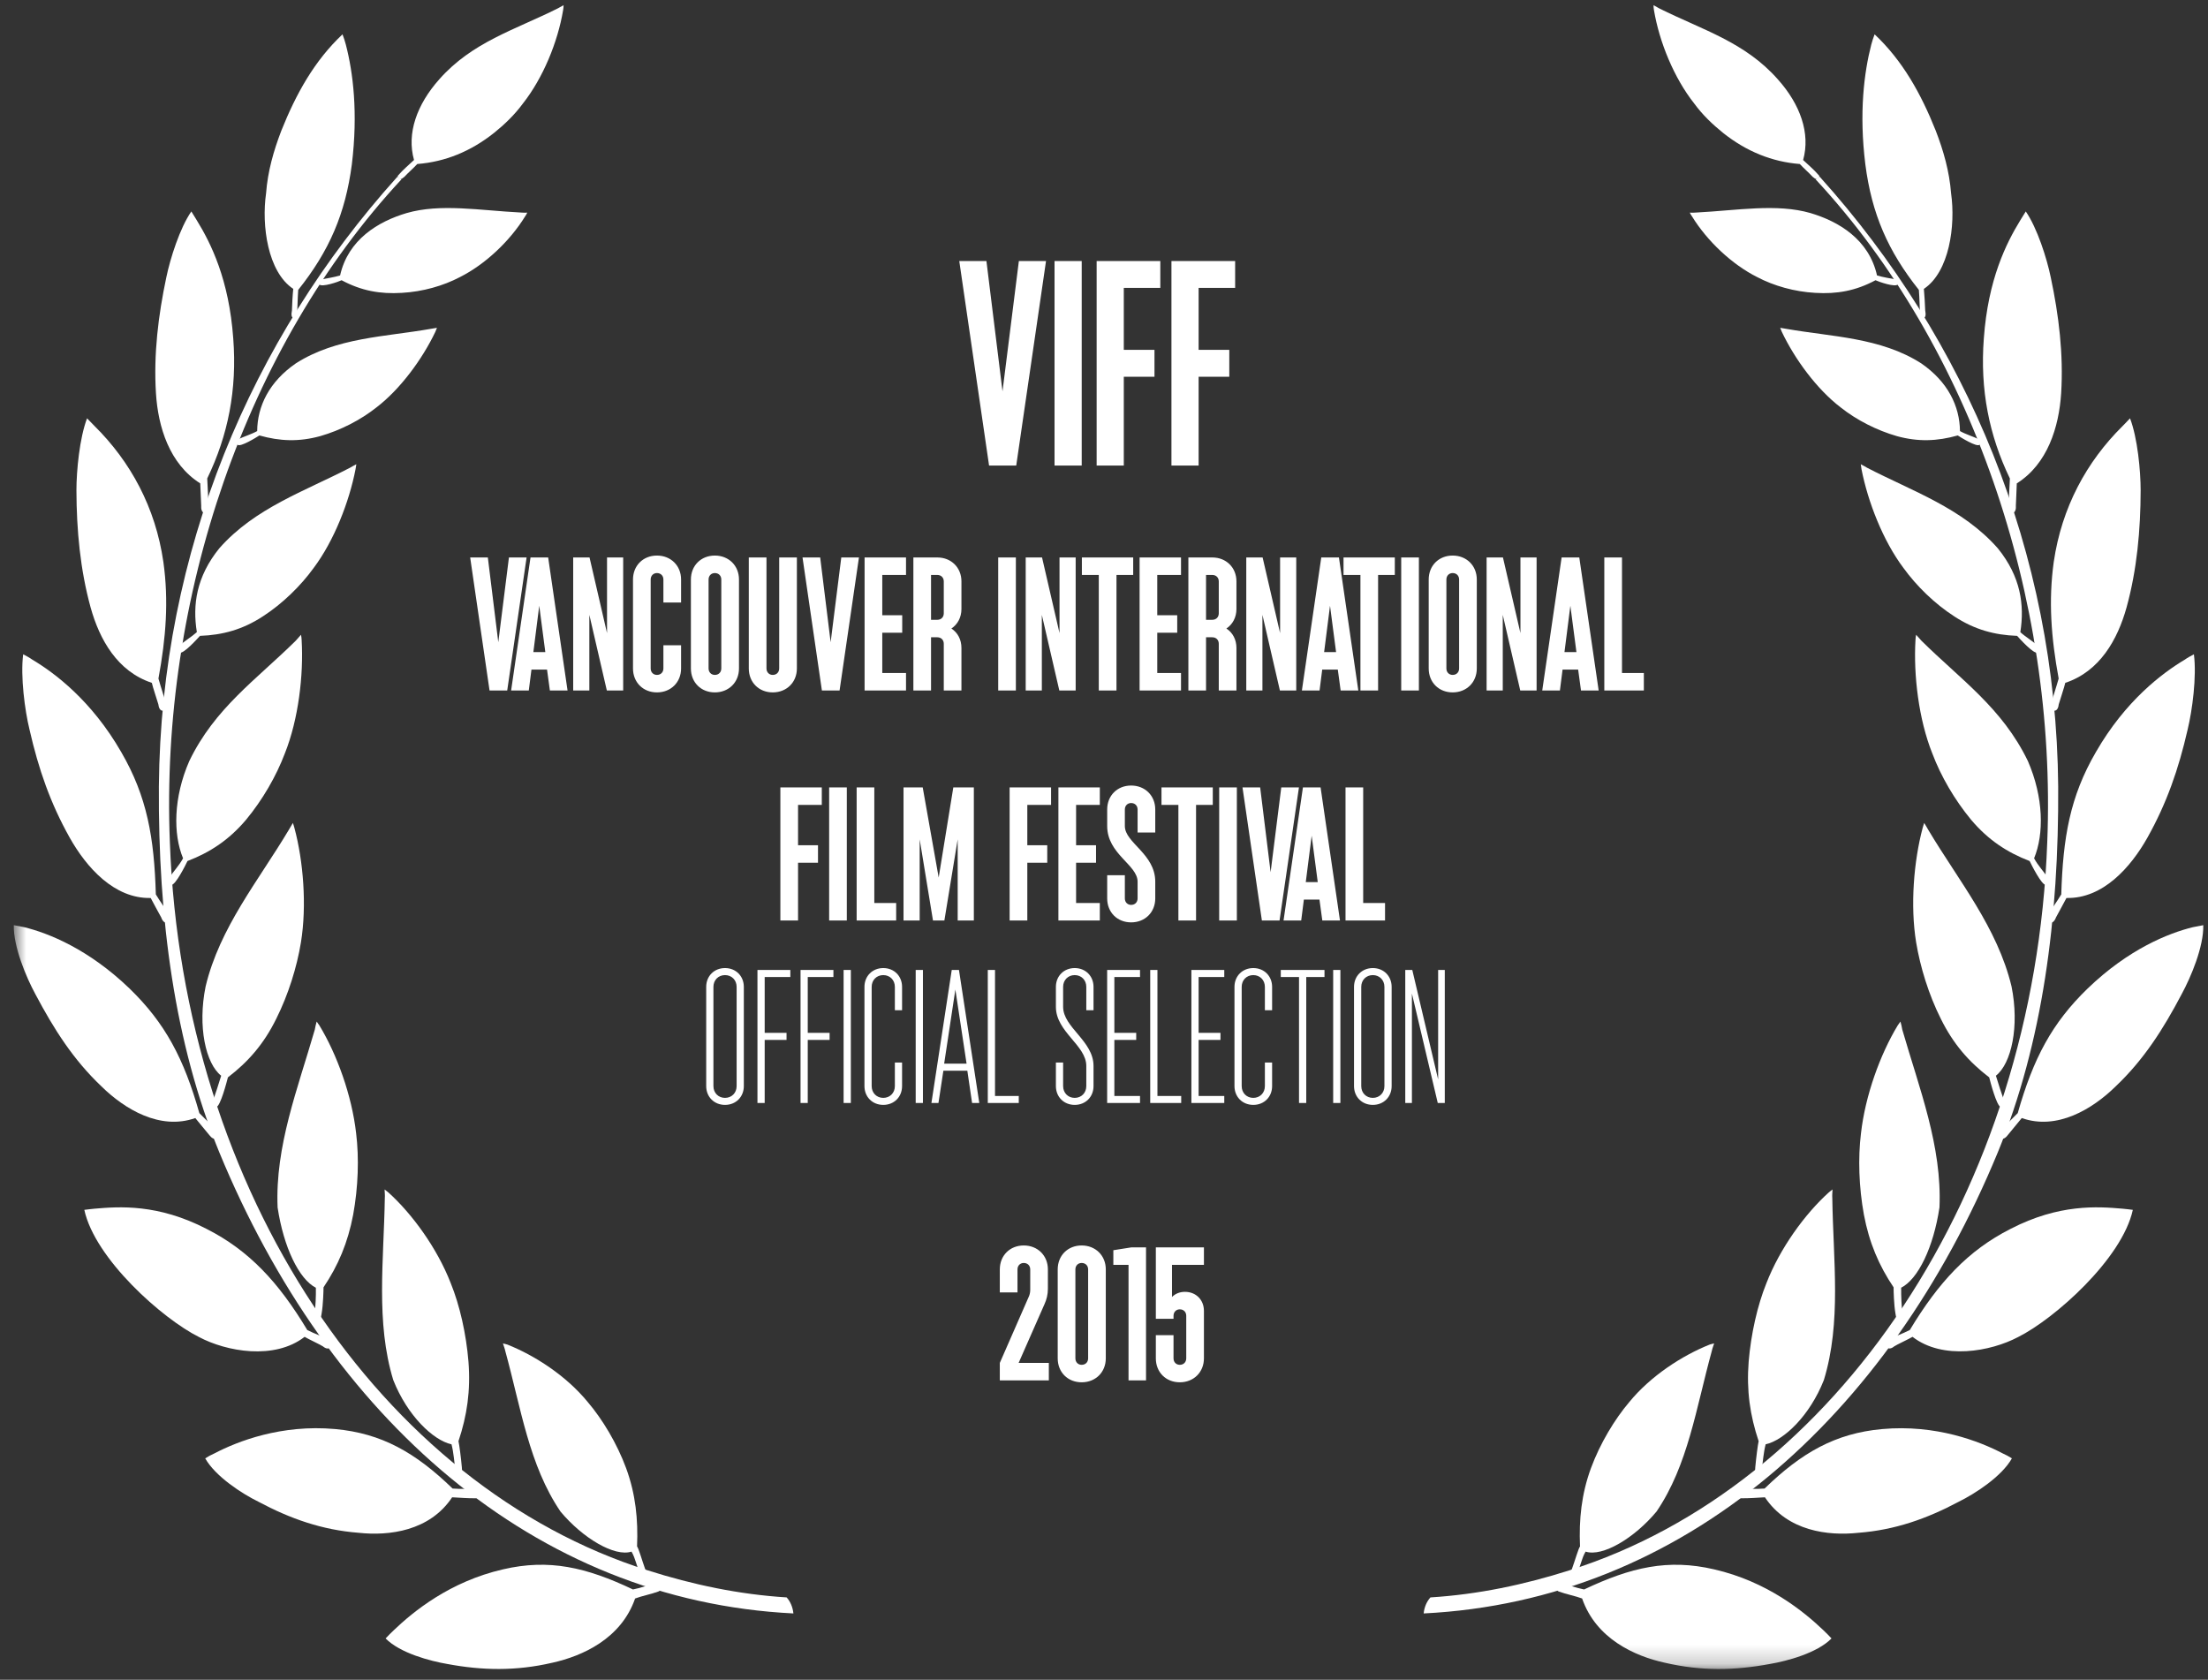 <?xml version="1.0" encoding="UTF-8" standalone="no"?>
<svg width="117px" height="89px" viewBox="0 0 117 89" version="1.1" xmlns="http://www.w3.org/2000/svg" xmlns:xlink="http://www.w3.org/1999/xlink" xmlns:sketch="http://www.bohemiancoding.com/sketch/ns">
    <rect x="0" y="0" width="117" height="89" fill="#333333" stroke="none"/>
    <!-- Generator: Sketch 3.3.3 (12072) - http://www.bohemiancoding.com/sketch -->
    <title>7</title>
    <desc>Created with Sketch.</desc>
    <defs>
        <path id="path-1" d="M1.848,89.786 L117.869,89.786 L117.869,1.63 L1.848,1.63"></path>
    </defs>
    <g id="Page-1" stroke="none" stroke-width="1" fill="none" fill-rule="evenodd" sketch:type="MSPage">
        <g id="Landing" sketch:type="MSArtboardGroup" transform="translate(-1027, -522)">
            <g id="Awards" sketch:type="MSLayerGroup" transform="translate(133.5, 512.905)">
                <g id="7" transform="translate(892.383, 7.74)">
                    <g id="Group-240" fill="#FFFFFF" sketch:type="MSShapeGroup">
                        <path d="M76.556,86.842 C90.329,86.159 101.178,76.457 106.977,62.416 C109.36,56.605 110.218,50.01 110.179,43.019 C110.076,30.552 105.274,19.311 97.573,10.754 C97.543,10.713 97.526,10.7 97.514,10.735 C97.487,10.767 97.415,10.804 97.373,10.82 C97.325,10.841 97.312,10.82 97.34,10.874 C105.532,19.696 110.122,32.984 109.599,45.977 C108.925,64.527 98.387,80.108 84.27,84.561 C81.895,85.316 79.445,85.836 76.915,85.992 C76.724,86.201 76.589,86.502 76.556,86.842" id="Fill-237"></path>
                        <path d="M113.221,58.919 C111.988,60.129 110.109,61.255 108.249,60.594 C108.142,60.735 107.567,61.413 107.491,61.516 C107.395,61.647 107.22,61.767 107.105,61.639 C107.038,61.581 106.981,61.473 107.075,61.309 C107.378,60.992 107.688,60.671 108.035,60.333 C108.856,57.442 109.845,55.564 111.737,53.733 C113.912,51.635 116.034,50.795 117.321,50.48 C117.513,50.443 117.683,50.412 117.867,50.375 C117.893,51.517 117.214,53.122 116.717,54.038 C115.743,55.885 114.72,57.498 113.221,58.919" id="Fill-239"></path>
                    </g>
                    <path d="M100.499,16.203 C100.651,16.277 101.558,16.599 101.684,16.42 C101.73,16.371 101.694,16.188 101.612,16.167 C101.278,16.103 100.903,16.047 100.579,15.95 C100.151,14.042 98.555,13.091 97.056,12.645 C95.257,12.125 93.189,12.504 91.001,12.616 C90.892,12.628 90.768,12.626 90.661,12.622 C90.686,12.695 90.734,12.753 90.778,12.825 C91.578,14.125 92.888,15.363 94.226,16.035 C95.114,16.503 96.21,16.812 97.306,16.872 C98.452,16.943 99.45,16.765 100.499,16.203" id="Fill-241" fill="#FFFFFF" sketch:type="MSShapeGroup"></path>
                    <path d="M97.373,10.82 C97.295,10.839 97.295,10.818 97.172,10.727 C96.93,10.468 96.729,10.304 96.487,10.045 C95.015,9.929 93.661,9.382 92.422,8.397 C91.872,7.955 91.328,7.437 90.89,6.836 C89.827,5.49 89.044,3.591 88.758,1.887 C88.744,1.791 88.733,1.725 88.737,1.63 C88.842,1.684 88.935,1.742 89.04,1.8 C91.333,2.944 93.583,3.581 95.33,5.567 C96.514,6.892 97.058,8.424 96.663,9.834 C96.932,10.089 97.224,10.329 97.478,10.624 C97.604,10.733 97.449,10.823 97.373,10.82" id="Fill-242" fill="#FFFFFF" sketch:type="MSShapeGroup"></path>
                    <path d="M104.856,24.427 C105.007,24.525 105.866,25.06 106.011,24.921 C106.076,24.869 106.063,24.67 105.984,24.633 C105.662,24.477 105.274,24.365 104.974,24.195 C104.961,22.875 104.333,21.581 102.922,20.608 C100.77,19.23 98.179,19.203 95.782,18.78 C95.662,18.761 95.555,18.745 95.448,18.724 C95.477,18.796 95.507,18.865 95.534,18.937 C96.22,20.382 97.39,21.977 98.654,22.943 C99.494,23.608 100.556,24.154 101.631,24.463 C102.757,24.772 103.764,24.736 104.856,24.427" id="Fill-243" fill="#FFFFFF" sketch:type="MSShapeGroup"></path>
                    <path d="M114.905,45.741 C114.025,47.304 112.551,48.979 110.617,48.934 C110.54,49.093 110.118,49.848 110.059,49.968 C110.002,50.134 109.864,50.31 109.71,50.217 C109.643,50.184 109.572,50.082 109.603,49.91 C109.834,49.489 110.086,49.17 110.342,48.745 C110.433,45.741 110.8,43.568 112.177,41.202 C113.744,38.476 115.707,37.008 116.889,36.305 C117.038,36.197 117.202,36.112 117.37,36.023 C117.523,37.201 117.286,38.994 117.036,40.019 C116.555,42.119 115.929,43.914 114.905,45.741" id="Fill-244" fill="#FFFFFF" sketch:type="MSShapeGroup"></path>
                    <path d="M113.803,33.535 C113.328,35.244 112.381,36.931 110.554,37.535 C110.519,37.715 110.244,38.542 110.21,38.669 C110.193,38.847 110.114,39.044 109.939,39.007 C109.887,38.99 109.769,38.936 109.778,38.752 C109.891,38.306 110.067,37.796 110.204,37.307 C109.805,35.146 109.658,33.191 109.943,31.13 C110.365,28.238 111.684,25.814 113.593,23.928 C113.74,23.789 113.857,23.646 113.985,23.519 C114.384,24.56 114.548,26.302 114.548,27.332 C114.544,29.436 114.353,31.533 113.803,33.535" id="Fill-245" fill="#FFFFFF" sketch:type="MSShapeGroup"></path>
                    <path d="M110.336,22.188 C110.221,23.982 109.614,25.943 107.985,26.967 C107.985,27.146 107.936,28.02 107.936,28.141 C107.951,28.307 107.917,28.52 107.741,28.541 C107.678,28.541 107.573,28.516 107.546,28.34 C107.552,27.884 107.6,27.197 107.619,26.708 C106.517,24.421 106.032,22.004 106.238,19.29 C106.462,16.159 107.428,14.239 108.163,13.039 C108.26,12.875 108.36,12.715 108.461,12.558 C109.07,13.439 109.582,15.058 109.786,16.056 C110.212,18.058 110.464,20.125 110.336,22.188" id="Fill-246" fill="#FFFFFF" sketch:type="MSShapeGroup"></path>
                    <path d="M104.503,11.596 C104.747,13.304 104.413,15.761 103.061,16.661 C103.086,16.883 103.13,17.642 103.132,17.803 C103.16,17.986 103.185,18.166 103.034,18.22 C102.971,18.239 102.924,18.235 102.866,18.073 C102.828,17.598 102.836,17.2 102.796,16.715 C101.157,14.658 100.298,12.682 99.96,10.066 C99.62,7.329 99.893,5.194 100.275,3.715 C100.319,3.537 100.384,3.357 100.451,3.174 C101.931,4.565 102.908,6.315 103.693,8.285 C104.102,9.346 104.413,10.433 104.503,11.596" id="Fill-247" fill="#FFFFFF" sketch:type="MSShapeGroup"></path>
                    <path d="M108.001,35.045 C108.131,35.19 108.877,36.019 109.083,35.934 C109.141,35.895 109.198,35.646 109.116,35.588 C108.829,35.318 108.457,35.109 108.173,34.85 C108.398,33.405 108.197,31.914 106.983,30.411 C105.1,28.269 102.435,27.376 100.052,26.138 C99.947,26.082 99.838,26.007 99.718,25.953 C99.729,26.043 99.744,26.134 99.758,26.225 C100.098,27.952 100.898,30.007 101.973,31.439 C102.666,32.399 103.632,33.343 104.667,34.01 C105.742,34.715 106.807,35.003 108.001,35.045" id="Fill-248" fill="#FFFFFF" sketch:type="MSShapeGroup"></path>
                    <path d="M108.665,46.976 C108.763,47.178 109.309,48.274 109.528,48.239 C109.605,48.247 109.717,48.005 109.66,47.899 C109.416,47.532 109.108,47.219 108.902,46.831 C109.435,45.542 109.408,43.603 108.575,41.683 C107.218,38.87 105.018,37.365 102.929,35.3 C102.838,35.192 102.746,35.094 102.652,34.987 C102.635,35.076 102.616,35.169 102.616,35.279 C102.509,37.12 102.784,39.463 103.506,41.269 C103.964,42.49 104.694,43.736 105.562,44.787 C106.471,45.863 107.47,46.516 108.665,46.976" id="Fill-249" fill="#FFFFFF" sketch:type="MSShapeGroup"></path>
                    <path d="M106.523,58.438 C106.582,58.676 106.914,59.945 107.132,60.011 C107.203,60.009 107.363,59.833 107.319,59.704 C107.174,59.281 107.01,58.792 106.878,58.351 C107.697,57.71 108.134,55.746 107.707,53.623 C106.958,50.497 104.898,48.013 103.302,45.337 C103.229,45.21 103.158,45.084 103.078,44.959 C103.044,45.046 103.025,45.14 102.996,45.225 C102.53,46.97 102.332,49.328 102.652,51.289 C102.87,52.597 103.317,54.055 103.957,55.33 C104.617,56.669 105.45,57.621 106.523,58.438" id="Fill-250" fill="#FFFFFF" sketch:type="MSShapeGroup"></path>
                    <path d="M108.054,72.198 C106.599,72.967 104.065,73.427 102.46,72.186 C102.322,72.275 101.57,72.627 101.482,72.696 C101.354,72.805 101.167,72.872 101.081,72.689 C101.026,72.615 101.003,72.492 101.131,72.37 C101.503,72.157 101.912,72.034 102.316,71.825 C103.848,69.283 105.404,67.608 107.653,66.467 C110.233,65.134 112.27,65.282 113.584,65.396 C113.771,65.412 113.943,65.435 114.134,65.458 C113.569,68.053 109.981,71.236 108.054,72.198" id="Fill-251" fill="#FFFFFF" sketch:type="MSShapeGroup"></path>
                    <path d="M101.457,69.563 C101.455,69.729 101.474,70.492 101.556,70.954 C101.585,71.087 101.579,71.288 101.768,71.232 C101.845,71.224 101.925,71.074 101.927,71.002 C101.879,70.55 101.852,70.038 101.858,69.584 C102.754,69.13 103.571,67.446 103.888,65.329 C104.029,62.091 102.824,59.045 101.917,55.908 C101.894,55.771 101.862,55.626 101.82,55.481 C101.77,55.545 101.726,55.622 101.675,55.686 C100.751,57.214 99.956,59.393 99.729,61.402 C99.567,62.715 99.618,64.261 99.884,65.715 C100.164,67.199 100.676,68.402 101.457,69.563" id="Fill-252" fill="#FFFFFF" sketch:type="MSShapeGroup"></path>
                    <path d="M99.592,82.569 C97.98,82.743 95.834,82.481 94.639,80.688 C94.297,80.707 93.743,80.748 93.386,80.74 C93.289,80.74 93.218,80.667 93.189,80.535 C93.17,80.448 93.205,80.338 93.378,80.273 C93.781,80.217 94.186,80.263 94.621,80.224 C96.588,78.316 98.379,77.298 100.842,77.074 C103.699,76.815 106.021,77.725 107.233,78.36 C107.405,78.436 107.577,78.528 107.726,78.625 C107.185,79.589 105.769,80.501 104.907,80.924 C103.235,81.814 101.537,82.421 99.592,82.569" id="Fill-253" fill="#FFFFFF" sketch:type="MSShapeGroup"></path>
                    <path d="M94.306,77.715 C94.262,77.897 94.171,78.617 94.127,79.102 C94.127,79.231 94.075,79.415 94.257,79.434 C94.343,79.44 94.446,79.347 94.463,79.26 C94.534,78.81 94.56,78.337 94.677,77.881 C95.645,77.669 97.014,76.369 97.762,74.477 C98.7,71.414 98.257,68.145 98.209,64.832 C98.196,64.689 98.215,64.537 98.221,64.378 C98.156,64.434 98.074,64.485 98.018,64.539 C96.756,65.677 95.435,67.498 94.721,69.335 C94.236,70.533 93.9,72.04 93.777,73.502 C93.657,75.04 93.85,76.351 94.306,77.715" id="Fill-254" fill="#FFFFFF" sketch:type="MSShapeGroup"></path>
                    <g id="Group-260">
                        <mask id="mask-2" sketch:name="Clip 256" fill="white">
                            <use xlink:href="#path-1"></use>
                        </mask>
                        <g id="Clip-256"></g>
                        <path d="M84.841,83.29 C84.75,83.419 84.584,84.007 84.421,84.461 C84.381,84.561 84.295,84.725 84.446,84.804 C84.528,84.845 84.652,84.787 84.681,84.716 C84.876,84.341 84.914,83.941 85.137,83.566 C86.031,83.858 87.721,82.853 88.895,81.443 C90.566,78.986 90.99,75.965 91.822,72.944 C91.853,72.797 91.904,72.673 91.948,72.534 C91.874,72.544 91.795,72.577 91.717,72.594 C90.272,73.168 88.593,74.246 87.446,75.648 C86.674,76.558 85.903,77.835 85.418,79.15 C84.916,80.522 84.78,81.862 84.841,83.29" id="Fill-255" fill="#FFFFFF" sketch:type="MSShapeGroup" mask="url(#mask-2)"></path>
                        <path d="M89.336,89.454 C87.734,89.104 85.689,88.181 84.952,86.05 C84.631,85.927 84.064,85.811 83.724,85.683 C83.627,85.658 83.581,85.554 83.585,85.421 C83.589,85.349 83.65,85.241 83.822,85.231 C84.223,85.324 84.605,85.484 85.059,85.571 C87.541,84.395 89.502,83.937 91.944,84.505 C94.763,85.152 96.701,86.742 97.741,87.735 C97.888,87.882 98.032,88.013 98.167,88.166 C97.405,88.942 95.817,89.365 94.889,89.522 C93.052,89.864 91.272,89.904 89.336,89.454" id="Fill-257" fill="#FFFFFF" sketch:type="MSShapeGroup" mask="url(#mask-2)"></path>
                        <path d="M43.159,86.842 C29.388,86.159 18.537,76.457 12.74,62.416 C10.357,56.605 9.494,50.01 9.536,43.019 C9.639,30.552 14.441,19.311 22.144,10.754 C22.172,10.713 22.189,10.7 22.201,10.735 C22.233,10.767 22.306,10.804 22.344,10.82 C22.392,10.841 22.405,10.82 22.375,10.874 C14.181,19.696 9.593,32.984 10.118,45.977 C10.792,64.527 21.33,80.108 35.445,84.561 C37.818,85.316 40.272,85.836 42.8,85.992 C42.991,86.201 43.124,86.502 43.159,86.842" id="Fill-258" fill="#FFFFFF" sketch:type="MSShapeGroup" mask="url(#mask-2)"></path>
                        <path d="M6.496,58.919 C7.727,60.129 9.604,61.255 11.466,60.594 C11.573,60.735 12.146,61.413 12.226,61.516 C12.323,61.647 12.495,61.767 12.612,61.639 C12.679,61.581 12.736,61.473 12.642,61.309 C12.339,60.992 12.029,60.671 11.68,60.333 C10.863,57.442 9.87,55.564 7.983,53.733 C5.803,51.635 3.683,50.795 2.394,50.48 C2.202,50.443 2.035,50.412 1.848,50.375 C1.825,51.517 2.499,53.122 2.996,54.038 C3.975,55.885 4.997,57.498 6.496,58.919" id="Fill-259" fill="#FFFFFF" sketch:type="MSShapeGroup" mask="url(#mask-2)"></path>
                    </g>
                    <path d="M19.218,16.203 C19.069,16.277 18.162,16.597 18.031,16.42 C17.987,16.371 18.025,16.188 18.105,16.167 C18.439,16.103 18.817,16.045 19.138,15.95 C19.566,14.04 21.164,13.089 22.661,12.645 C24.46,12.125 26.528,12.504 28.718,12.616 C28.825,12.628 28.947,12.626 29.056,12.622 C29.029,12.695 28.983,12.753 28.939,12.825 C28.139,14.125 26.827,15.363 25.491,16.035 C24.603,16.503 23.507,16.812 22.411,16.872 C21.265,16.943 20.267,16.765 19.218,16.203" id="Fill-261" fill="#FFFFFF" sketch:type="MSShapeGroup"></path>
                    <path d="M22.344,10.82 C22.417,10.839 22.42,10.818 22.543,10.725 C22.783,10.468 22.989,10.304 23.228,10.045 C24.704,9.929 26.054,9.382 27.295,8.397 C27.847,7.955 28.387,7.437 28.828,6.836 C29.888,5.49 30.673,3.591 30.957,1.887 C30.971,1.791 30.982,1.725 30.98,1.63 C30.875,1.684 30.778,1.742 30.673,1.8 C28.387,2.944 26.134,3.581 24.387,5.565 C23.207,6.892 22.657,8.424 23.056,9.832 C22.783,10.089 22.493,10.329 22.237,10.624 C22.109,10.733 22.268,10.823 22.344,10.82" id="Fill-262" fill="#FFFFFF" sketch:type="MSShapeGroup"></path>
                    <path d="M14.861,24.427 C14.71,24.525 13.851,25.06 13.706,24.921 C13.643,24.869 13.652,24.67 13.731,24.633 C14.053,24.477 14.441,24.365 14.745,24.195 C14.754,22.875 15.384,21.581 16.793,20.608 C18.949,19.23 21.538,19.203 23.933,18.78 C24.055,18.761 24.162,18.745 24.271,18.724 C24.24,18.794 24.21,18.865 24.185,18.937 C23.497,20.382 22.327,21.977 21.063,22.943 C20.223,23.608 19.163,24.154 18.084,24.463 C16.961,24.772 15.953,24.736 14.861,24.427" id="Fill-263" fill="#FFFFFF" sketch:type="MSShapeGroup"></path>
                    <path d="M4.812,45.741 C5.692,47.304 7.166,48.979 9.102,48.934 C9.177,49.093 9.601,49.848 9.662,49.968 C9.715,50.134 9.853,50.31 10.007,50.217 C10.076,50.184 10.147,50.082 10.114,49.91 C9.887,49.489 9.629,49.17 9.375,48.745 C9.287,45.739 8.915,43.568 7.54,41.202 C5.973,38.476 4.01,37.008 2.828,36.305 C2.679,36.197 2.515,36.112 2.345,36.023 C2.196,37.201 2.431,38.994 2.683,40.019 C3.162,42.119 3.788,43.914 4.812,45.741" id="Fill-264" fill="#FFFFFF" sketch:type="MSShapeGroup"></path>
                    <path d="M5.917,33.535 C6.391,35.244 7.336,36.931 9.163,37.535 C9.196,37.715 9.473,38.542 9.507,38.669 C9.526,38.847 9.604,39.044 9.778,39.007 C9.832,38.99 9.95,38.936 9.942,38.752 C9.828,38.306 9.648,37.796 9.513,37.307 C9.912,35.146 10.063,33.191 9.774,31.13 C9.356,28.238 8.033,25.814 6.127,23.928 C5.984,23.789 5.86,23.646 5.73,23.519 C5.333,24.56 5.167,26.302 5.167,27.332 C5.173,29.436 5.367,31.533 5.917,33.535" id="Fill-265" fill="#FFFFFF" sketch:type="MSShapeGroup"></path>
                    <path d="M9.381,22.188 C9.492,23.982 10.101,25.943 11.728,26.967 C11.735,27.146 11.777,28.02 11.779,28.141 C11.766,28.307 11.8,28.52 11.974,28.541 C12.039,28.541 12.144,28.516 12.169,28.34 C12.163,27.884 12.117,27.197 12.098,26.706 C13.202,24.421 13.685,22.004 13.477,19.29 C13.253,16.159 12.289,14.239 11.552,13.039 C11.455,12.877 11.355,12.715 11.256,12.558 C10.645,13.439 10.135,15.058 9.929,16.056 C9.505,18.058 9.251,20.125 9.381,22.188" id="Fill-266" fill="#FFFFFF" sketch:type="MSShapeGroup"></path>
                    <path d="M15.216,11.596 C14.97,13.304 15.302,15.761 16.656,16.661 C16.629,16.883 16.585,17.642 16.587,17.803 C16.557,17.986 16.532,18.166 16.683,18.22 C16.746,18.239 16.791,18.235 16.851,18.073 C16.889,17.598 16.883,17.2 16.919,16.715 C18.563,14.656 19.417,12.682 19.761,10.066 C20.095,7.329 19.827,5.194 19.442,3.715 C19.398,3.537 19.333,3.357 19.266,3.174 C17.786,4.565 16.809,6.315 16.022,8.285 C15.615,9.346 15.304,10.433 15.216,11.596" id="Fill-267" fill="#FFFFFF" sketch:type="MSShapeGroup"></path>
                    <path d="M11.716,35.045 C11.581,35.19 10.84,36.019 10.634,35.934 C10.576,35.895 10.519,35.646 10.599,35.588 C10.889,35.318 11.258,35.109 11.548,34.848 C11.315,33.405 11.521,31.914 12.734,30.411 C14.615,28.269 17.28,27.376 19.663,26.138 C19.772,26.08 19.881,26.007 19.999,25.953 C19.986,26.043 19.973,26.134 19.955,26.225 C19.619,27.952 18.817,30.007 17.744,31.439 C17.051,32.399 16.083,33.343 15.05,34.01 C13.975,34.715 12.91,35.003 11.716,35.045" id="Fill-268" fill="#FFFFFF" sketch:type="MSShapeGroup"></path>
                    <path d="M11.052,46.976 C10.958,47.178 10.408,48.274 10.194,48.239 C10.11,48.247 9.998,48.005 10.059,47.899 C10.301,47.532 10.609,47.219 10.817,46.831 C10.282,45.542 10.309,43.603 11.145,41.683 C12.499,38.87 14.701,37.365 16.791,35.3 C16.881,35.192 16.971,35.094 17.066,34.987 C17.082,35.076 17.101,35.169 17.101,35.279 C17.208,37.12 16.933,39.463 16.213,41.269 C15.751,42.49 15.027,43.736 14.158,44.787 C13.248,45.863 12.249,46.516 11.052,46.976" id="Fill-269" fill="#FFFFFF" sketch:type="MSShapeGroup"></path>
                    <path d="M13.194,58.438 C13.133,58.676 12.803,59.945 12.585,60.011 C12.512,60.009 12.352,59.833 12.396,59.704 C12.541,59.281 12.705,58.792 12.837,58.351 C12.018,57.71 11.581,55.746 12.012,53.623 C12.757,50.497 14.817,48.013 16.413,45.337 C16.49,45.21 16.56,45.084 16.637,44.959 C16.671,45.046 16.692,45.14 16.719,45.225 C17.187,46.97 17.383,49.328 17.063,51.289 C16.849,52.597 16.396,54.055 15.757,55.33 C15.1,56.669 14.263,57.621 13.194,58.438" id="Fill-270" fill="#FFFFFF" sketch:type="MSShapeGroup"></path>
                    <path d="M11.665,72.198 C13.118,72.969 15.655,73.43 17.259,72.186 C17.397,72.275 18.147,72.627 18.235,72.696 C18.363,72.805 18.55,72.874 18.638,72.691 C18.693,72.617 18.716,72.492 18.588,72.37 C18.214,72.157 17.803,72.034 17.401,71.827 C15.871,69.283 14.315,67.61 12.066,66.469 C9.484,65.134 7.445,65.282 6.131,65.396 C5.946,65.412 5.772,65.437 5.585,65.458 C6.146,68.056 9.734,71.238 11.665,72.198" id="Fill-271" fill="#FFFFFF" sketch:type="MSShapeGroup"></path>
                    <path d="M18.26,69.563 C18.26,69.731 18.241,70.492 18.159,70.954 C18.132,71.089 18.136,71.29 17.952,71.234 C17.87,71.224 17.792,71.076 17.788,71.002 C17.838,70.55 17.863,70.038 17.855,69.586 C16.961,69.13 16.146,67.446 15.827,65.331 C15.688,62.091 16.893,59.045 17.798,55.91 C17.821,55.773 17.855,55.626 17.897,55.481 C17.947,55.547 17.989,55.624 18.042,55.688 C18.968,57.214 19.761,59.393 19.988,61.4 C20.15,62.717 20.097,64.261 19.831,65.717 C19.549,67.201 19.041,68.402 18.26,69.563" id="Fill-272" fill="#FFFFFF" sketch:type="MSShapeGroup"></path>
                    <path d="M20.125,82.569 C21.735,82.743 23.883,82.481 25.076,80.688 C25.418,80.707 25.976,80.748 26.331,80.74 C26.428,80.74 26.499,80.665 26.526,80.535 C26.545,80.448 26.512,80.338 26.342,80.273 C25.934,80.217 25.531,80.263 25.099,80.224 C23.131,78.316 21.342,77.298 18.875,77.072 C16.018,76.815 13.698,77.725 12.484,78.36 C12.312,78.436 12.14,78.528 11.991,78.625 C12.535,79.589 13.948,80.501 14.813,80.924 C16.478,81.814 18.18,82.421 20.125,82.569" id="Fill-273" fill="#FFFFFF" sketch:type="MSShapeGroup"></path>
                    <path d="M25.411,77.715 C25.456,77.897 25.548,78.617 25.59,79.102 C25.592,79.231 25.645,79.415 25.46,79.434 C25.376,79.44 25.273,79.347 25.254,79.26 C25.181,78.81 25.162,78.337 25.042,77.881 C24.074,77.669 22.705,76.369 21.956,74.477 C21.021,71.414 21.456,68.145 21.508,64.832 C21.521,64.689 21.502,64.537 21.496,64.378 C21.561,64.434 21.641,64.485 21.701,64.539 C22.963,65.677 24.284,67.498 24.998,69.335 C25.485,70.531 25.821,72.04 25.941,73.502 C26.06,75.04 25.867,76.351 25.411,77.715" id="Fill-274" fill="#FFFFFF" sketch:type="MSShapeGroup"></path>
                    <g id="Group-278" fill="#FFFFFF" sketch:type="MSShapeGroup">
                        <path d="M34.874,83.29 C34.967,83.419 35.131,84.007 35.294,84.464 C35.34,84.563 35.422,84.725 35.269,84.806 C35.187,84.845 35.065,84.787 35.036,84.719 C34.841,84.341 34.801,83.943 34.58,83.566 C33.686,83.858 31.994,82.853 30.818,81.445 C29.147,78.986 28.725,75.965 27.893,72.944 C27.864,72.799 27.809,72.675 27.767,72.536 C27.839,72.546 27.918,72.577 27.998,72.594 C29.445,73.168 31.122,74.246 32.269,75.65 C33.044,76.56 33.812,77.837 34.297,79.15 C34.799,80.522 34.935,81.864 34.874,83.29" id="Fill-275"></path>
                        <path d="M30.383,89.454 C31.983,89.101 34.03,88.181 34.771,86.05 C35.086,85.927 35.655,85.811 35.996,85.683 C36.09,85.658 36.134,85.554 36.132,85.421 C36.13,85.349 36.067,85.241 35.897,85.231 C35.496,85.324 35.114,85.484 34.658,85.571 C32.178,84.395 30.215,83.937 27.774,84.505 C24.956,85.152 23.016,86.742 21.979,87.735 C21.83,87.882 21.687,88.013 21.55,88.166 C22.312,88.942 23.904,89.365 24.832,89.522 C26.667,89.864 28.447,89.904 30.383,89.454" id="Fill-277"></path>
                    </g>
                    <path d="M51.948,15.185 L53.527,26.022 L54.966,26.022 L56.545,15.185 L55.106,15.185 L54.239,22.09 L53.387,15.185 L51.948,15.185 Z M56.996,26.022 L58.436,26.022 L58.436,15.185 L56.996,15.185 L56.996,26.022 Z M59.227,26.022 L60.666,26.022 L60.666,21.316 L62.292,21.316 L62.292,19.892 L60.666,19.892 L60.666,16.61 L62.601,16.61 L62.601,15.185 L59.227,15.185 L59.227,26.022 Z M63.191,26.022 L64.631,26.022 L64.631,21.316 L66.256,21.316 L66.256,19.892 L64.631,19.892 L64.631,16.61 L66.566,16.61 L66.566,15.185 L63.191,15.185 L63.191,26.022 Z" id="VIFF" fill="#FFFFFF" sketch:type="MSShapeGroup"></path>
                    <path d="M26.031,30.892 L27.058,37.941 L27.994,37.941 L29.021,30.892 L28.085,30.892 L27.521,35.383 L26.967,30.892 L26.031,30.892 Z M28.201,37.941 L29.137,37.941 L29.278,36.833 L30.104,36.833 L30.255,37.941 L31.191,37.941 L30.164,30.892 L29.228,30.892 L28.201,37.941 Z M29.379,35.907 L29.691,33.45 L30.013,35.907 L29.379,35.907 Z M31.49,37.941 L32.346,37.941 L32.346,33.933 L33.273,37.941 L34.139,37.941 L34.139,30.892 L33.283,30.892 L33.283,34.9 L32.356,30.892 L31.49,30.892 L31.49,37.941 Z M34.659,36.773 C34.659,37.508 35.193,38.041 35.928,38.041 C36.663,38.041 37.207,37.508 37.207,36.773 L37.207,35.544 L36.27,35.544 L36.27,36.773 C36.27,36.974 36.129,37.115 35.928,37.115 C35.737,37.115 35.596,36.974 35.596,36.773 L35.596,32.06 C35.596,31.859 35.737,31.718 35.928,31.718 C36.129,31.718 36.27,31.859 36.27,32.06 L36.27,33.279 L37.207,33.279 L37.207,32.06 C37.207,31.325 36.663,30.791 35.928,30.791 C35.193,30.791 34.659,31.325 34.659,32.06 L34.659,36.773 Z M37.727,36.773 C37.727,37.508 38.261,38.041 38.996,38.041 C39.731,38.041 40.275,37.508 40.275,36.773 L40.275,32.06 C40.275,31.325 39.731,30.791 38.996,30.791 C38.261,30.791 37.727,31.325 37.727,32.06 L37.727,36.773 Z M38.664,36.773 L38.664,32.06 C38.664,31.859 38.805,31.718 38.996,31.718 C39.197,31.718 39.338,31.859 39.338,32.06 L39.338,36.773 C39.338,36.974 39.197,37.115 38.996,37.115 C38.805,37.115 38.664,36.974 38.664,36.773 L38.664,36.773 Z M40.795,30.892 L40.795,36.773 C40.795,37.508 41.329,38.041 42.064,38.041 C42.799,38.041 43.343,37.508 43.343,36.773 L43.343,30.892 L42.406,30.892 L42.406,36.773 C42.406,36.974 42.265,37.115 42.064,37.115 C41.873,37.115 41.732,36.974 41.732,36.773 L41.732,30.892 L40.795,30.892 Z M43.642,30.892 L44.669,37.941 L45.605,37.941 L46.632,30.892 L45.696,30.892 L45.132,35.383 L44.578,30.892 L43.642,30.892 Z M46.931,37.941 L49.126,37.941 L49.126,37.014 L47.868,37.014 L47.868,34.88 L48.925,34.88 L48.925,33.953 L47.868,33.953 L47.868,31.818 L49.126,31.818 L49.126,30.892 L46.931,30.892 L46.931,37.941 Z M49.516,37.941 L50.452,37.941 L50.452,35.121 L50.785,35.121 C50.986,35.121 51.127,35.262 51.127,35.464 L51.127,37.941 L52.063,37.941 L52.063,35.685 C52.063,35.242 51.862,34.87 51.53,34.658 C51.862,34.437 52.063,34.064 52.063,33.621 L52.063,32.161 C52.063,31.426 51.52,30.892 50.785,30.892 L49.516,30.892 L49.516,37.941 Z M50.452,34.195 L50.452,31.818 L50.785,31.818 C50.986,31.818 51.127,31.959 51.127,32.161 L51.127,33.853 C51.127,34.054 50.986,34.195 50.785,34.195 L50.452,34.195 Z M54.011,37.941 L54.947,37.941 L54.947,30.892 L54.011,30.892 L54.011,37.941 Z M55.468,37.941 L56.323,37.941 L56.323,33.933 L57.25,37.941 L58.116,37.941 L58.116,30.892 L57.26,30.892 L57.26,34.9 L56.334,30.892 L55.468,30.892 L55.468,37.941 Z M59.341,37.941 L60.278,37.941 L60.278,31.818 L61.164,31.818 L61.164,30.892 L58.445,30.892 L58.445,31.818 L59.341,31.818 L59.341,37.941 Z M61.503,37.941 L63.698,37.941 L63.698,37.014 L62.439,37.014 L62.439,34.88 L63.497,34.88 L63.497,33.953 L62.439,33.953 L62.439,31.818 L63.698,31.818 L63.698,30.892 L61.503,30.892 L61.503,37.941 Z M64.088,37.941 L65.024,37.941 L65.024,35.121 L65.356,35.121 C65.558,35.121 65.699,35.262 65.699,35.464 L65.699,37.941 L66.635,37.941 L66.635,35.685 C66.635,35.242 66.434,34.87 66.102,34.658 C66.434,34.437 66.635,34.064 66.635,33.621 L66.635,32.161 C66.635,31.426 66.091,30.892 65.356,30.892 L64.088,30.892 L64.088,37.941 Z M65.024,34.195 L65.024,31.818 L65.356,31.818 C65.558,31.818 65.699,31.959 65.699,32.161 L65.699,33.853 C65.699,34.054 65.558,34.195 65.356,34.195 L65.024,34.195 Z M67.156,37.941 L68.012,37.941 L68.012,33.933 L68.938,37.941 L69.804,37.941 L69.804,30.892 L68.948,30.892 L68.948,34.9 L68.022,30.892 L67.156,30.892 L67.156,37.941 Z M70.103,37.941 L71.039,37.941 L71.18,36.833 L72.006,36.833 L72.157,37.941 L73.093,37.941 L72.066,30.892 L71.13,30.892 L70.103,37.941 Z M71.281,35.907 L71.593,33.45 L71.915,35.907 L71.281,35.907 Z M73.205,37.941 L74.141,37.941 L74.141,31.818 L75.027,31.818 L75.027,30.892 L72.309,30.892 L72.309,31.818 L73.205,31.818 L73.205,37.941 Z M75.366,37.941 L76.303,37.941 L76.303,30.892 L75.366,30.892 L75.366,37.941 Z M76.823,36.773 C76.823,37.508 77.357,38.041 78.092,38.041 C78.827,38.041 79.371,37.508 79.371,36.773 L79.371,32.06 C79.371,31.325 78.827,30.791 78.092,30.791 C77.357,30.791 76.823,31.325 76.823,32.06 L76.823,36.773 Z M77.76,36.773 L77.76,32.06 C77.76,31.859 77.901,31.718 78.092,31.718 C78.294,31.718 78.434,31.859 78.434,32.06 L78.434,36.773 C78.434,36.974 78.294,37.115 78.092,37.115 C77.901,37.115 77.76,36.974 77.76,36.773 L77.76,36.773 Z M79.891,37.941 L80.747,37.941 L80.747,33.933 L81.674,37.941 L82.54,37.941 L82.54,30.892 L81.684,30.892 L81.684,34.9 L80.757,30.892 L79.891,30.892 L79.891,37.941 Z M82.839,37.941 L83.775,37.941 L83.916,36.833 L84.742,36.833 L84.893,37.941 L85.829,37.941 L84.802,30.892 L83.866,30.892 L82.839,37.941 Z M84.017,35.907 L84.329,33.45 L84.651,35.907 L84.017,35.907 Z M86.128,37.941 L88.223,37.941 L88.223,37.014 L87.065,37.014 L87.065,30.892 L86.128,30.892 L86.128,37.941 Z" id="VANCOUVER-INTERNATIONAL" fill="#FFFFFF" sketch:type="MSShapeGroup"></path>
                    <path d="M42.468,50.126 L43.405,50.126 L43.405,47.065 L44.462,47.065 L44.462,46.138 L43.405,46.138 L43.405,44.003 L44.663,44.003 L44.663,43.077 L42.468,43.077 L42.468,50.126 Z M45.053,50.126 L45.989,50.126 L45.989,43.077 L45.053,43.077 L45.053,50.126 Z M46.51,50.126 L48.604,50.126 L48.604,49.199 L47.446,49.199 L47.446,43.077 L46.51,43.077 L46.51,50.126 Z M48.994,50.126 L49.85,50.126 L49.85,45.826 L50.555,50.126 L51.159,50.126 L51.864,45.826 L51.864,50.126 L52.72,50.126 L52.72,43.077 L51.632,43.077 L50.857,47.85 L50.011,43.077 L48.994,43.077 L48.994,50.126 Z M54.616,50.126 L55.553,50.126 L55.553,47.065 L56.61,47.065 L56.61,46.138 L55.553,46.138 L55.553,44.003 L56.812,44.003 L56.812,43.077 L54.616,43.077 L54.616,50.126 Z M57.201,50.126 L59.396,50.126 L59.396,49.199 L58.138,49.199 L58.138,47.065 L59.195,47.065 L59.195,46.138 L58.138,46.138 L58.138,44.003 L59.396,44.003 L59.396,43.077 L57.201,43.077 L57.201,50.126 Z M59.786,47.729 L59.786,48.958 C59.786,49.693 60.32,50.226 61.055,50.226 C61.79,50.226 62.333,49.693 62.333,48.958 L62.333,48.071 C62.333,46.591 60.722,46.017 60.722,45.121 L60.722,44.245 C60.722,44.044 60.863,43.903 61.055,43.903 C61.256,43.903 61.397,44.044 61.397,44.245 L61.397,45.464 L62.333,45.464 L62.333,44.245 C62.333,43.51 61.79,42.976 61.055,42.976 C60.32,42.976 59.786,43.51 59.786,44.245 L59.786,45.121 C59.786,46.611 61.397,47.175 61.397,48.071 L61.397,48.958 C61.397,49.159 61.256,49.3 61.055,49.3 C60.863,49.3 60.722,49.159 60.722,48.958 L60.722,47.729 L59.786,47.729 Z M63.559,50.126 L64.495,50.126 L64.495,44.003 L65.381,44.003 L65.381,43.077 L62.663,43.077 L62.663,44.003 L63.559,44.003 L63.559,50.126 Z M65.721,50.126 L66.657,50.126 L66.657,43.077 L65.721,43.077 L65.721,50.126 Z M66.956,43.077 L67.983,50.126 L68.919,50.126 L69.947,43.077 L69.01,43.077 L68.446,47.568 L67.892,43.077 L66.956,43.077 Z M69.131,50.126 L70.067,50.126 L70.208,49.018 L71.034,49.018 L71.185,50.126 L72.121,50.126 L71.094,43.077 L70.158,43.077 L69.131,50.126 Z M70.309,48.092 L70.621,45.635 L70.943,48.092 L70.309,48.092 Z M72.415,50.126 L74.509,50.126 L74.509,49.199 L73.351,49.199 L73.351,43.077 L72.415,43.077 L72.415,50.126 Z" id="FILM-FESTIVAL" fill="#FFFFFF" sketch:type="MSShapeGroup"></path>
                    <path d="M38.538,58.901 C38.538,59.475 38.961,59.897 39.535,59.897 C40.109,59.897 40.532,59.475 40.532,58.901 L40.532,53.644 C40.532,53.07 40.109,52.647 39.535,52.647 C38.961,52.647 38.538,53.07 38.538,53.644 L38.538,58.901 Z M38.921,58.901 L38.921,53.644 C38.921,53.282 39.183,53.02 39.535,53.02 C39.888,53.02 40.15,53.282 40.15,53.644 L40.15,58.901 C40.15,59.263 39.888,59.525 39.535,59.525 C39.183,59.525 38.921,59.263 38.921,58.901 L38.921,58.901 Z M41.254,59.797 L41.637,59.797 L41.637,56.454 L42.795,56.454 L42.795,56.081 L41.637,56.081 L41.637,53.121 L42.996,53.121 L42.996,52.748 L41.254,52.748 L41.254,59.797 Z M43.537,59.797 L43.919,59.797 L43.919,56.454 L45.077,56.454 L45.077,56.081 L43.919,56.081 L43.919,53.121 L45.279,53.121 L45.279,52.748 L43.537,52.748 L43.537,59.797 Z M45.819,59.797 L46.202,59.797 L46.202,52.748 L45.819,52.748 L45.819,59.797 Z M46.924,58.901 C46.924,59.475 47.347,59.897 47.921,59.897 C48.495,59.897 48.917,59.475 48.917,58.901 L48.917,57.652 L48.535,57.652 L48.535,58.901 C48.535,59.263 48.273,59.525 47.921,59.525 C47.568,59.525 47.306,59.263 47.306,58.901 L47.306,53.644 C47.306,53.282 47.568,53.02 47.921,53.02 C48.273,53.02 48.535,53.282 48.535,53.644 L48.535,54.883 L48.917,54.883 L48.917,53.644 C48.917,53.07 48.495,52.647 47.921,52.647 C47.347,52.647 46.924,53.07 46.924,53.644 L46.924,58.901 Z M49.639,59.797 L50.022,59.797 L50.022,52.748 L49.639,52.748 L49.639,59.797 Z M50.472,59.797 L50.845,59.797 L51.106,58.085 L52.375,58.085 L52.627,59.797 L53.009,59.797 L51.932,52.748 L51.549,52.748 L50.472,59.797 Z M51.147,57.712 L51.741,53.785 L52.335,57.712 L51.147,57.712 Z M53.459,59.797 L55.101,59.797 L55.101,59.424 L53.842,59.424 L53.842,52.748 L53.459,52.748 L53.459,59.797 Z M57.068,57.652 L57.068,58.901 C57.068,59.475 57.491,59.897 58.065,59.897 C58.639,59.897 59.062,59.475 59.062,58.901 L59.062,57.833 C59.062,56.504 57.451,55.799 57.451,54.702 L57.451,53.644 C57.451,53.282 57.713,53.02 58.065,53.02 C58.417,53.02 58.679,53.282 58.679,53.644 L58.679,54.883 L59.062,54.883 L59.062,53.644 C59.062,53.07 58.639,52.647 58.065,52.647 C57.491,52.647 57.068,53.07 57.068,53.644 L57.068,54.702 C57.068,56.031 58.679,56.736 58.679,57.833 L58.679,58.901 C58.679,59.263 58.417,59.525 58.065,59.525 C57.713,59.525 57.451,59.263 57.451,58.901 L57.451,57.652 L57.068,57.652 Z M59.784,59.797 L61.526,59.797 L61.526,59.424 L60.166,59.424 L60.166,56.454 L61.324,56.454 L61.324,56.081 L60.166,56.081 L60.166,53.121 L61.526,53.121 L61.526,52.748 L59.784,52.748 L59.784,59.797 Z M62.066,59.797 L63.708,59.797 L63.708,59.424 L62.449,59.424 L62.449,52.748 L62.066,52.748 L62.066,59.797 Z M64.248,59.797 L65.99,59.797 L65.99,59.424 L64.631,59.424 L64.631,56.454 L65.789,56.454 L65.789,56.081 L64.631,56.081 L64.631,53.121 L65.99,53.121 L65.99,52.748 L64.248,52.748 L64.248,59.797 Z M66.531,58.901 C66.531,59.475 66.954,59.897 67.528,59.897 C68.102,59.897 68.525,59.475 68.525,58.901 L68.525,57.652 L68.142,57.652 L68.142,58.901 C68.142,59.263 67.88,59.525 67.528,59.525 C67.175,59.525 66.913,59.263 66.913,58.901 L66.913,53.644 C66.913,53.282 67.175,53.02 67.528,53.02 C67.88,53.02 68.142,53.282 68.142,53.644 L68.142,54.883 L68.525,54.883 L68.525,53.644 C68.525,53.07 68.102,52.647 67.528,52.647 C66.954,52.647 66.531,53.07 66.531,53.644 L66.531,58.901 Z M69.951,59.797 L70.334,59.797 L70.334,53.121 L71.301,53.121 L71.301,52.748 L68.985,52.748 L68.985,53.121 L69.951,53.121 L69.951,59.797 Z M71.761,59.797 L72.143,59.797 L72.143,52.748 L71.761,52.748 L71.761,59.797 Z M72.865,58.901 C72.865,59.475 73.288,59.897 73.862,59.897 C74.436,59.897 74.859,59.475 74.859,58.901 L74.859,53.644 C74.859,53.07 74.436,52.647 73.862,52.647 C73.288,52.647 72.865,53.07 72.865,53.644 L72.865,58.901 Z M73.248,58.901 L73.248,53.644 C73.248,53.282 73.51,53.02 73.862,53.02 C74.214,53.02 74.476,53.282 74.476,53.644 L74.476,58.901 C74.476,59.263 74.214,59.525 73.862,59.525 C73.51,59.525 73.248,59.263 73.248,58.901 L73.248,58.901 Z M75.581,59.797 L75.933,59.797 L75.933,53.997 L77.303,59.797 L77.675,59.797 L77.675,52.748 L77.323,52.748 L77.323,58.548 L75.953,52.748 L75.581,52.748 L75.581,59.797 Z" id="OFFICIAL-SELECTION" fill="#FFFFFF" sketch:type="MSShapeGroup"></path>
                    <path d="M54.096,74.495 L56.694,74.495 L56.694,73.568 L55.093,73.568 L56.463,70.457 C56.574,70.215 56.644,69.943 56.644,69.641 L56.644,68.614 C56.644,67.879 56.1,67.345 55.365,67.345 C54.63,67.345 54.096,67.879 54.096,68.614 L54.096,69.832 L55.033,69.832 L55.033,68.614 C55.033,68.413 55.174,68.272 55.365,68.272 C55.567,68.272 55.708,68.413 55.708,68.614 L55.708,69.702 C55.708,69.802 55.687,69.923 55.647,70.024 L54.096,73.568 L54.096,74.495 Z M57.164,73.326 C57.164,74.062 57.698,74.595 58.433,74.595 C59.168,74.595 59.712,74.062 59.712,73.326 L59.712,68.614 C59.712,67.879 59.168,67.345 58.433,67.345 C57.698,67.345 57.164,67.879 57.164,68.614 L57.164,73.326 Z M58.101,73.326 L58.101,68.614 C58.101,68.413 58.242,68.272 58.433,68.272 C58.635,68.272 58.776,68.413 58.776,68.614 L58.776,73.326 C58.776,73.528 58.635,73.669 58.433,73.669 C58.242,73.669 58.101,73.528 58.101,73.326 L58.101,73.326 Z M61.844,74.495 L61.844,67.446 L61.068,67.446 L60.112,67.597 L60.112,68.372 L60.917,68.372 L60.917,74.495 L61.844,74.495 Z M63.301,71.232 L63.301,71.071 C63.301,70.87 63.441,70.729 63.633,70.729 C63.834,70.729 63.975,70.87 63.975,71.071 L63.975,73.326 C63.975,73.528 63.834,73.669 63.633,73.669 C63.441,73.669 63.301,73.528 63.301,73.326 L63.301,72.098 L62.364,72.098 L62.364,73.326 C62.364,74.062 62.898,74.595 63.633,74.595 C64.368,74.595 64.912,74.062 64.912,73.326 L64.912,70.809 C64.912,70.225 64.489,69.802 63.905,69.802 C63.643,69.802 63.401,69.893 63.22,70.074 L63.22,68.372 L64.912,68.372 L64.912,67.446 L62.364,67.446 L62.364,71.232 L63.301,71.232 Z" id="2015" fill="#FFFFFF" sketch:type="MSShapeGroup"></path>
                </g>
            </g>
        </g>
    </g>
</svg>